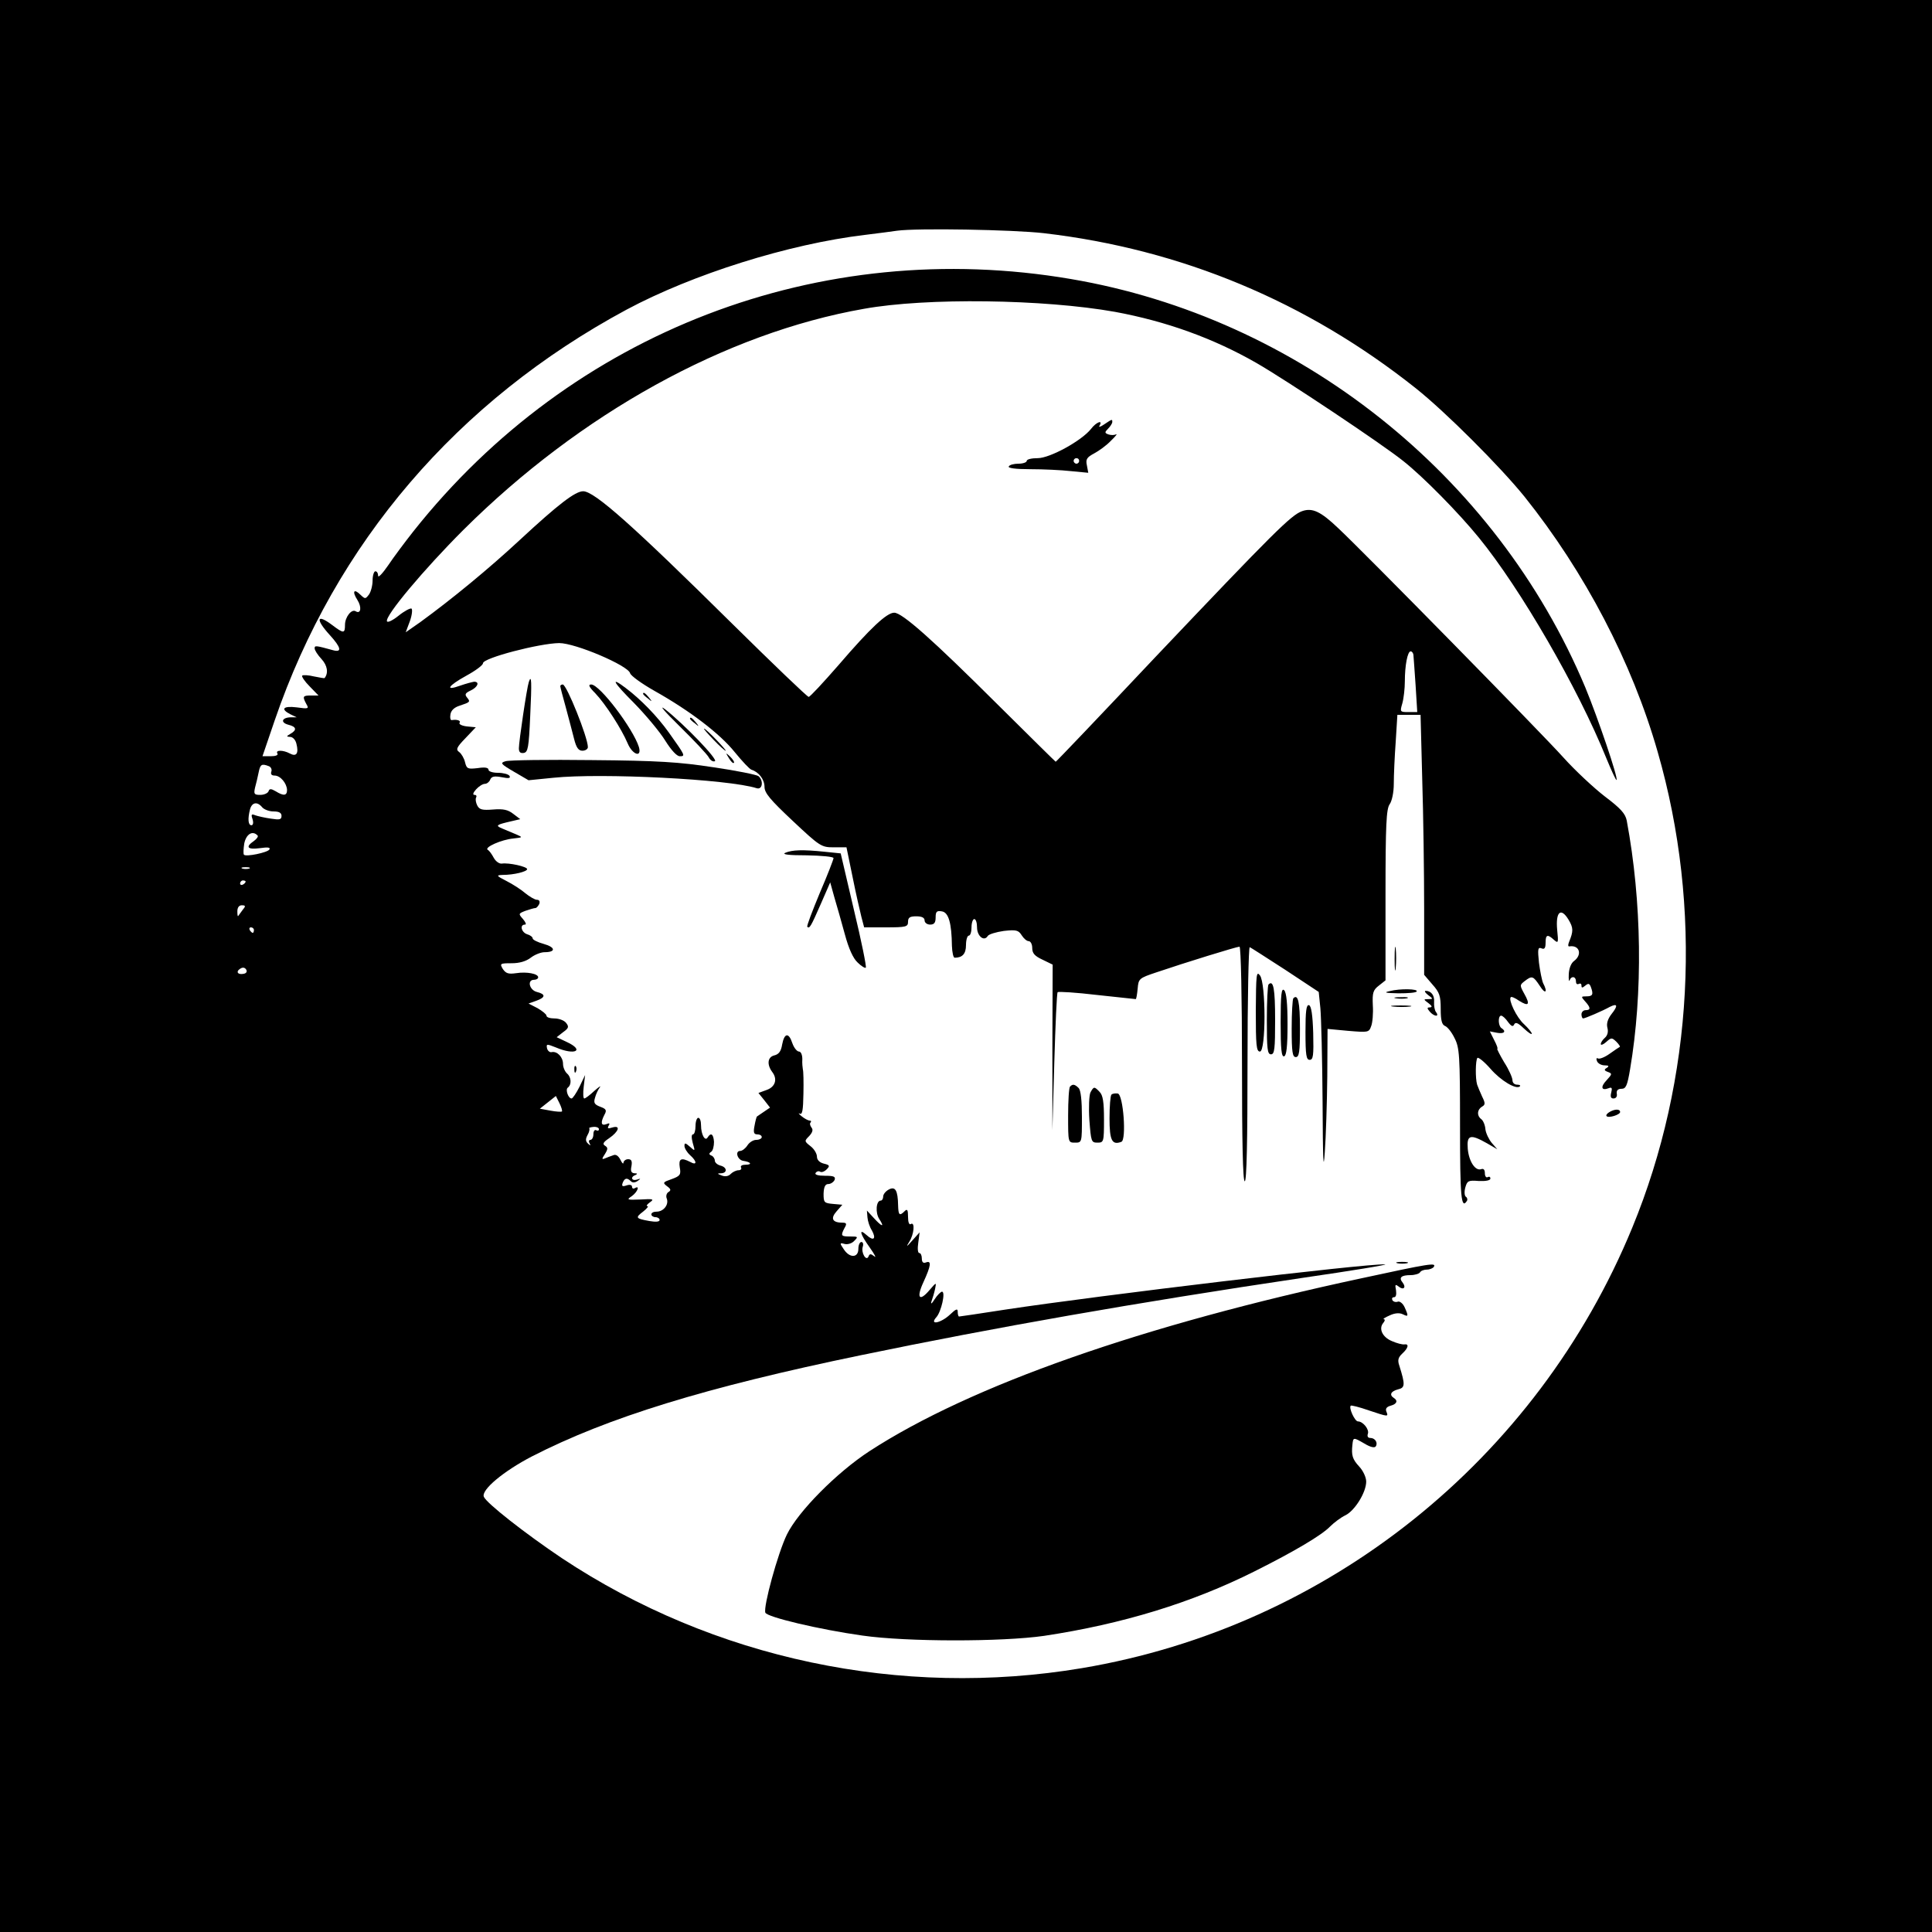 <?xml version="1.0" standalone="no"?>
<!DOCTYPE svg PUBLIC "-//W3C//DTD SVG 20010904//EN"
 "http://www.w3.org/TR/2001/REC-SVG-20010904/DTD/svg10.dtd">
<svg version="1.0" xmlns="http://www.w3.org/2000/svg"
 width="700pt" height="700pt" viewBox="0 0 700 700"
 preserveAspectRatio="xMidYMid meet">
<g transform="translate(0,700) scale(0.1,-0.1)"
fill="#000000" stroke="none">
<path d="M0 3500 l0 -3500 3500 0 3500 0 0 3500 0 3500 -3500 0 -3500 0 0
-3500z m3783 2655 c497 -58 952 -248 1347 -562 108 -86 305 -283 394 -393 218
-273 389 -599 482 -924 163 -565 130 -1185 -92 -1724 -346 -841 -1102 -1446
-1994 -1596 -656 -110 -1334 33 -1885 399 -131 88 -273 199 -282 222 -10 25
72 93 174 146 275 141 627 250 1193 367 483 100 994 190 1599 280 179 26 314
48 299 49 -70 3 -1033 -112 -1376 -164 -89 -14 -165 -25 -167 -25 -3 0 -5 8
-5 17 0 13 -6 11 -28 -10 -33 -31 -77 -40 -49 -9 17 19 34 92 20 92 -4 0 -17
-12 -27 -28 -10 -16 -15 -19 -11 -7 4 11 10 31 13 45 5 25 5 25 -20 -4 -37
-44 -49 -29 -22 29 27 59 30 79 9 71 -10 -4 -15 1 -15 14 0 11 -4 20 -9 20 -6
0 -7 17 -4 37 l5 38 -27 -30 c-20 -23 -23 -24 -11 -5 18 27 22 75 6 65 -6 -4
-10 7 -10 26 0 26 -3 30 -12 21 -19 -19 -23 -15 -24 21 -1 54 -10 70 -34 57
-11 -6 -20 -17 -20 -25 0 -8 -4 -15 -9 -15 -17 0 -20 -45 -5 -67 20 -31 10
-29 -20 4 l-25 27 2 -25 c1 -13 8 -35 16 -47 17 -31 6 -40 -19 -17 -30 27 -24
4 12 -46 17 -24 24 -38 16 -31 -13 10 -17 10 -21 0 -8 -20 -28 13 -21 35 3 9
1 17 -5 17 -6 0 -11 -11 -11 -25 0 -33 -32 -34 -53 -1 -15 22 -15 24 3 19 11
-3 27 2 35 11 15 15 14 16 -14 16 -34 0 -36 2 -21 31 9 15 7 19 -7 19 -37 0
-45 15 -22 41 l21 24 -34 3 c-32 3 -34 5 -34 37 1 25 6 35 17 35 9 0 19 7 23
15 4 12 -3 15 -35 15 -25 0 -38 4 -34 10 4 6 11 8 16 5 5 -4 16 0 24 8 13 13
11 16 -10 21 -16 4 -25 14 -25 25 0 11 -10 28 -23 38 -23 18 -23 19 -5 37 12
13 15 23 8 31 -5 7 -7 15 -3 18 3 4 2 7 -3 7 -6 0 -19 7 -30 16 -10 8 -13 13
-6 9 9 -5 12 13 13 72 1 43 0 83 -2 88 -1 6 -3 22 -2 38 0 15 -5 27 -12 27 -7
0 -18 13 -24 30 -13 40 -29 38 -37 -4 -4 -25 -12 -36 -29 -40 -24 -6 -27 -33
-7 -60 20 -26 11 -54 -20 -65 l-30 -11 21 -26 21 -27 -22 -15 c-13 -9 -24 -16
-25 -17 -2 -1 -6 -16 -9 -33 -5 -25 -3 -32 10 -32 9 0 16 -4 16 -10 0 -5 -9
-10 -20 -10 -11 0 -25 -9 -32 -20 -7 -11 -19 -20 -26 -20 -20 0 -10 -33 11
-36 28 -4 34 -14 8 -14 -12 0 -19 -4 -16 -10 3 -5 -1 -10 -9 -10 -8 0 -21 -6
-28 -13 -8 -9 -21 -11 -33 -6 -17 6 -17 8 -2 8 23 1 22 22 -3 28 -11 3 -20 11
-20 18 0 7 -6 16 -12 18 -10 4 -10 8 -1 14 6 4 10 20 10 36 -2 28 -11 35 -23
16 -9 -16 -24 10 -24 44 0 15 -4 27 -10 27 -5 0 -10 -13 -10 -30 0 -16 -4 -30
-9 -30 -6 0 -6 -12 -1 -31 9 -31 9 -31 -10 -14 -17 15 -20 15 -20 3 0 -8 9
-23 20 -33 26 -23 26 -39 1 -25 -33 17 -43 12 -38 -20 5 -26 1 -31 -29 -42
-32 -11 -34 -13 -17 -26 14 -10 15 -15 5 -21 -7 -4 -10 -15 -6 -24 8 -22 -12
-47 -37 -47 -11 0 -19 -4 -19 -10 0 -5 7 -10 15 -10 8 0 15 -5 15 -10 0 -7
-14 -8 -37 -4 -50 9 -52 12 -23 34 14 11 21 20 16 20 -6 0 -2 6 9 14 16 11 12
13 -34 10 -49 -2 -52 -1 -32 12 21 15 31 41 11 29 -5 -3 -10 -1 -10 5 0 7 -8
9 -20 5 -15 -5 -18 -3 -14 9 7 18 16 20 30 6 6 -6 15 -5 24 1 13 9 12 10 -2 5
-20 -6 -25 10 -5 17 8 4 6 6 -4 6 -12 1 -15 8 -11 26 3 18 0 25 -12 25 -9 0
-16 -6 -17 -12 0 -7 -5 -3 -11 10 -8 15 -17 21 -27 16 -9 -3 -22 -8 -29 -11
-12 -5 -12 -2 0 16 11 18 11 23 0 30 -10 6 -6 13 15 27 35 24 43 48 12 39 -16
-5 -19 -4 -14 6 6 9 3 11 -8 6 -19 -7 -22 5 -7 34 9 16 7 21 -15 29 -21 8 -25
14 -19 33 3 12 11 29 17 37 6 8 -2 3 -19 -12 -17 -16 -33 -28 -37 -28 -4 0 -5
19 -2 43 l5 42 -20 -42 c-12 -24 -25 -43 -29 -43 -12 0 -23 32 -14 39 15 11
13 38 -2 51 -8 7 -15 23 -15 35 0 25 -21 47 -41 43 -7 -2 -15 5 -17 14 -3 16
-1 16 32 3 70 -30 106 -11 39 20 l-36 17 23 18 c21 15 22 20 11 34 -7 9 -26
16 -42 16 -16 0 -29 4 -29 10 0 5 -15 17 -32 27 l-33 17 28 10 c34 12 35 24 2
32 -27 7 -36 44 -10 44 8 0 15 4 15 9 0 13 -41 21 -80 15 -28 -4 -37 -1 -48
15 -12 20 -10 21 32 21 28 0 52 7 69 20 14 11 37 20 50 20 42 0 40 18 -3 30
-22 6 -40 15 -40 20 0 5 -9 12 -20 15 -21 7 -28 35 -8 35 6 0 3 8 -7 20 -17
19 -17 20 9 30 15 5 31 10 36 10 4 0 10 7 14 15 3 9 0 15 -9 15 -7 0 -26 11
-42 24 -15 13 -46 33 -68 44 -37 19 -38 21 -14 22 41 0 89 12 89 21 0 9 -66
24 -92 20 -9 -1 -22 8 -29 21 -7 13 -16 26 -22 29 -13 9 50 37 93 41 35 4 35
4 10 15 -14 6 -36 15 -50 21 -27 11 -22 14 35 27 l30 7 -25 19 c-19 15 -36 19
-73 16 -39 -3 -50 -1 -58 15 -5 10 -7 23 -4 28 3 6 1 10 -6 10 -7 0 -5 8 6 20
10 11 24 20 32 20 7 0 16 7 19 15 5 12 15 14 42 9 25 -5 33 -4 28 5 -4 6 -23
11 -42 11 -19 0 -34 5 -34 11 0 8 -14 10 -39 6 -36 -4 -40 -3 -46 21 -3 14
-13 31 -21 37 -13 9 -10 17 22 50 l38 40 -32 3 c-18 2 -30 8 -27 13 6 8 -8 13
-28 10 -5 -1 -7 8 -5 20 2 15 14 26 33 32 39 13 40 14 27 30 -9 11 -6 16 13
25 26 12 34 32 13 32 -7 -1 -30 -7 -50 -14 -58 -21 -45 -1 22 36 33 18 60 38
60 45 0 19 204 72 276 73 59 0 249 -81 257 -109 2 -9 42 -38 88 -64 130 -73
238 -156 291 -222 27 -33 54 -62 61 -64 26 -8 47 -35 47 -62 0 -22 20 -46 102
-123 99 -93 104 -96 149 -96 l46 0 22 -107 c12 -60 27 -125 32 -145 l10 -38
79 0 c73 0 80 2 80 20 0 16 7 20 30 20 20 0 30 -5 30 -15 0 -8 9 -15 20 -15
15 0 20 7 20 26 0 21 4 25 22 22 25 -3 36 -43 37 -125 1 -24 5 -43 10 -43 28
0 41 14 41 46 0 19 5 34 10 34 6 0 10 14 10 30 0 17 5 30 10 30 6 0 10 -14 10
-30 0 -32 26 -53 39 -31 4 6 30 14 58 18 45 5 53 3 65 -16 7 -11 18 -21 25
-21 7 0 13 -11 13 -25 0 -19 9 -29 37 -42 l37 -18 -1 -300 0 -300 7 248 c4
136 9 249 12 252 3 3 67 -1 143 -10 75 -8 138 -15 140 -15 2 0 5 17 7 38 3 36
5 38 68 59 103 35 291 93 301 93 5 0 9 -184 9 -425 0 -277 3 -425 10 -425 7 0
10 149 10 426 0 234 4 424 8 422 4 -1 62 -39 129 -82 l121 -80 6 -59 c3 -33 7
-186 8 -341 1 -212 3 -256 8 -181 4 55 8 178 9 274 l1 173 75 -7 c72 -6 75 -6
83 17 5 12 8 47 6 76 -2 45 1 55 22 71 l24 19 0 309 c0 256 3 312 15 329 8 11
15 42 15 74 0 30 3 99 7 153 l6 97 42 0 42 0 6 -232 c4 -128 7 -340 7 -472 l0
-238 30 -35 c26 -29 30 -42 30 -89 0 -40 4 -56 15 -61 9 -3 25 -23 35 -44 18
-35 20 -60 20 -319 0 -256 4 -304 25 -271 3 5 1 12 -4 15 -5 4 -6 18 -2 33 7
25 11 27 49 24 26 -1 42 2 42 9 0 6 -4 8 -10 5 -5 -3 -10 3 -10 14 0 13 -5 18
-13 15 -21 -8 -45 27 -49 74 -4 50 9 54 69 20 l38 -22 -20 23 c-10 12 -21 34
-23 49 -1 15 -8 32 -15 37 -17 13 -15 34 2 45 13 7 13 13 1 37 -7 15 -15 35
-18 43 -7 23 -6 89 1 97 4 3 25 -14 47 -39 38 -44 94 -77 107 -64 3 3 -1 6
-10 6 -10 0 -17 7 -17 16 0 9 -13 39 -30 65 -16 27 -27 49 -25 49 3 0 -2 14
-11 31 l-16 32 26 -5 c26 -5 35 5 16 17 -12 8 -13 45 -1 45 5 0 16 -10 25 -23
12 -16 18 -18 22 -9 5 10 14 6 35 -14 16 -15 29 -24 29 -19 0 4 -13 20 -28 34
-27 24 -58 89 -48 98 2 3 16 -3 30 -13 35 -22 41 -14 19 25 -17 31 -17 32 1
46 27 21 31 19 55 -17 20 -32 30 -24 12 10 -4 9 -11 43 -15 74 -5 49 -4 57 9
52 11 -5 15 1 15 20 0 30 7 32 30 11 16 -14 17 -12 12 36 -6 65 13 83 41 37
18 -30 18 -42 2 -81 -4 -10 -4 -17 1 -16 37 6 48 -30 17 -53 -11 -8 -18 -27
-19 -48 -1 -19 1 -29 3 -22 6 17 23 15 23 -4 0 -8 4 -12 10 -9 6 3 10 1 10 -6
0 -9 3 -9 14 0 11 9 15 8 20 -5 10 -27 7 -34 -16 -34 -20 0 -20 -1 -5 -18 21
-23 21 -32 2 -32 -8 0 -15 -7 -15 -15 0 -8 3 -15 6 -15 7 0 70 27 97 42 28 14
30 4 6 -26 -14 -18 -19 -35 -15 -50 4 -15 0 -28 -9 -36 -8 -7 -15 -17 -15 -23
0 -5 9 -2 20 8 18 16 20 16 36 1 9 -9 15 -18 13 -19 -2 -1 -19 -12 -37 -25
-18 -13 -37 -20 -42 -17 -6 3 -7 -1 -4 -9 3 -9 16 -16 28 -16 15 0 17 -3 8 -9
-11 -6 -10 -10 4 -15 16 -6 15 -8 -5 -30 -23 -24 -19 -39 7 -29 12 5 14 1 10
-15 -4 -15 -2 -22 8 -22 9 0 14 7 12 17 -2 12 4 18 17 18 16 0 21 11 31 70 47
277 43 608 -12 902 -5 25 -22 44 -79 87 -39 30 -108 94 -151 142 -76 85 -721
742 -815 830 -64 61 -94 75 -131 62 -40 -14 -103 -77 -533 -530 -196 -208
-358 -378 -360 -378 -1 0 -96 94 -211 208 -235 234 -345 332 -374 332 -27 0
-86 -55 -202 -190 -55 -63 -103 -115 -108 -115 -5 0 -129 119 -277 265 -358
354 -499 480 -540 480 -29 0 -91 -48 -228 -175 -114 -106 -248 -216 -362 -299
l-53 -37 15 40 c8 22 10 43 6 46 -5 2 -26 -9 -47 -26 -21 -17 -40 -26 -42 -20
-7 20 134 188 277 331 423 421 950 713 1451 801 227 41 652 35 910 -11 184
-34 355 -95 512 -185 108 -62 456 -294 533 -356 71 -56 201 -188 274 -278 150
-184 358 -543 461 -798 19 -46 35 -81 37 -79 7 6 -68 226 -113 335 -323 771
-1040 1340 -1864 1480 -908 155 -1809 -191 -2382 -914 -30 -38 -72 -94 -92
-124 -20 -29 -36 -46 -36 -37 0 9 -4 16 -10 16 -5 0 -10 -15 -10 -33 0 -18 -6
-41 -13 -51 -13 -17 -14 -17 -31 -1 -24 24 -31 12 -11 -19 16 -25 13 -52 -6
-41 -15 10 -39 -21 -39 -49 0 -32 -5 -32 -46 -1 -57 43 -62 22 -9 -36 41 -45
45 -64 12 -55 -62 17 -67 18 -67 7 0 -7 11 -24 25 -39 21 -23 26 -50 11 -69
-1 -1 -18 2 -38 6 -20 5 -40 6 -43 3 -3 -3 9 -21 27 -39 l32 -33 -27 0 c-30 0
-32 -3 -17 -31 10 -17 8 -18 -35 -12 -49 6 -60 -6 -23 -25 l23 -11 -22 0 c-32
-1 -38 -19 -8 -27 29 -7 32 -19 7 -33 -15 -9 -15 -10 -1 -11 10 0 20 -11 23
-25 9 -35 0 -48 -24 -35 -24 13 -53 13 -45 0 4 -6 -6 -10 -24 -10 l-30 0 44
129 c220 643 662 1159 1275 1489 239 128 587 238 865 271 50 6 101 13 115 15
72 10 419 4 533 -9z m1338 -1527 c1 -7 4 -57 8 -111 l6 -97 -32 0 c-31 0 -31
1 -22 32 5 18 9 54 9 79 0 59 10 109 21 109 5 0 9 -6 10 -12z m-4147 -404 c8
-3 12 -12 9 -20 -3 -9 1 -14 12 -14 21 0 44 -28 45 -52 0 -21 -12 -23 -41 -5
-17 10 -23 10 -26 0 -3 -7 -16 -13 -30 -13 -22 0 -24 3 -19 26 4 15 10 39 13
55 6 30 11 33 37 23z m-24 -149 c7 -8 25 -15 41 -15 20 0 29 -5 29 -16 0 -14
-7 -15 -39 -10 -22 3 -47 9 -56 12 -14 6 -16 3 -10 -14 4 -13 2 -22 -4 -22
-12 0 -14 23 -5 58 7 25 26 29 44 7z m-17 -102 c4 -3 -2 -12 -13 -20 -32 -22
-24 -32 22 -26 28 4 39 3 34 -5 -7 -11 -84 -27 -92 -19 -3 3 -2 21 1 41 7 34
30 48 48 29z m-30 -120 c-7 -2 -19 -2 -25 0 -7 3 -2 5 12 5 14 0 19 -2 13 -5z
m-13 -47 c0 -3 -4 -8 -10 -11 -5 -3 -10 -1 -10 4 0 6 5 11 10 11 6 0 10 -2 10
-4z m-11 -103 c-7 -10 -15 -20 -16 -22 -2 -2 -3 5 -3 17 0 14 6 22 16 22 14 0
15 -3 3 -17z m41 -73 c0 -5 -2 -10 -4 -10 -3 0 -8 5 -11 10 -3 6 -1 10 4 10 6
0 11 -4 11 -10z m-36 -158 c-22 -5 -31 7 -14 18 9 6 17 5 22 -3 4 -7 1 -13 -8
-15z m1152 -499 c-2 -2 -21 -1 -42 3 l-38 7 29 23 29 23 13 -26 c7 -14 11 -28
9 -30z m134 -64 c0 -6 -4 -7 -10 -4 -5 3 -10 -3 -10 -14 0 -12 -5 -21 -11 -21
-5 0 -7 -6 -3 -12 5 -10 4 -10 -5 -2 -10 9 -10 17 -2 32 6 10 8 21 6 24 -2 2
5 4 15 5 11 1 20 -3 20 -8z"/>
<path d="M4000 5462 c-13 -9 -21 -11 -16 -4 13 22 -12 13 -31 -12 -34 -43
-149 -106 -193 -106 -22 0 -40 -4 -40 -10 0 -5 -13 -10 -29 -10 -17 0 -33 -4
-36 -10 -4 -6 24 -10 78 -10 46 0 112 -3 147 -7 l63 -6 -5 27 c-5 22 0 29 26
43 17 9 45 29 61 46 17 16 25 27 18 23 -6 -3 -18 -3 -27 0 -14 5 -14 8 -1 21
8 8 15 19 15 24 0 11 0 11 -30 -9z m-90 -132 c0 -5 -4 -10 -10 -10 -5 0 -10 5
-10 10 0 6 5 10 10 10 6 0 10 -4 10 -10z"/>
<path d="M1916 4529 c-7 -20 -36 -216 -36 -240 0 -14 5 -19 18 -17 15 3 18 20
23 133 6 125 5 154 -5 124z"/>
<path d="M2298 4452 c42 -43 93 -104 112 -135 22 -35 42 -57 53 -57 21 0 20 2
-39 85 -42 59 -102 121 -158 163 -57 43 -44 20 32 -56z"/>
<path d="M2030 4514 c0 -3 9 -38 20 -77 11 -40 24 -91 30 -114 8 -32 16 -43
30 -43 11 0 20 6 20 13 0 35 -77 227 -91 227 -5 0 -9 -3 -9 -6z"/>
<path d="M2157 4488 c37 -39 95 -129 117 -181 17 -41 52 -54 41 -14 -21 67
-142 227 -173 227 -12 0 -8 -9 15 -32z"/>
<path d="M2330 4486 c0 -2 8 -10 18 -17 15 -13 16 -12 3 4 -13 16 -21 21 -21
13z"/>
<path d="M2461 4370 c53 -52 101 -103 107 -114 5 -10 15 -17 22 -14 14 4 -110
133 -180 188 -25 19 -2 -8 51 -60z"/>
<path d="M2500 4396 c0 -2 8 -10 18 -17 15 -13 16 -12 3 4 -13 16 -21 21 -21
13z"/>
<path d="M2585 4320 c21 -22 41 -40 44 -40 3 0 -13 18 -34 40 -21 22 -41 40
-44 40 -3 0 13 -18 34 -40z"/>
<path d="M2641 4253 c7 -12 15 -20 18 -17 3 2 -3 12 -13 22 -17 16 -18 16 -5
-5z"/>
<path d="M1832 4242 c-21 -6 -18 -10 30 -38 l53 -31 90 9 c173 18 635 -5 737
-38 21 -6 25 28 6 44 -7 5 -80 20 -163 32 -124 19 -201 24 -440 26 -159 2
-300 0 -313 -4z"/>
<path d="M2845 3910 c-13 -6 14 -9 78 -9 53 -1 97 -5 97 -10 0 -5 -22 -62 -50
-127 -27 -65 -48 -120 -45 -122 8 -8 13 1 49 83 l34 78 15 -54 c9 -30 26 -90
38 -134 14 -52 30 -88 47 -103 13 -13 27 -21 29 -18 3 3 -16 97 -43 209 l-48
205 -59 6 c-77 8 -117 7 -142 -4z"/>
<path d="M5053 3525 c0 -38 2 -53 4 -32 2 20 2 52 0 70 -2 17 -4 1 -4 -38z"/>
<path d="M4550 3338 c0 -125 2 -148 15 -148 22 0 22 247 0 276 -13 17 -14 3
-15 -128z"/>
<path d="M4596 3433 c-3 -3 -6 -62 -6 -130 0 -103 2 -123 15 -123 13 0 15 20
15 124 0 114 -6 147 -24 129z"/>
<path d="M4640 3296 c0 -98 3 -127 13 -123 8 3 12 35 12 115 0 76 -4 115 -12
124 -10 10 -13 -14 -13 -116z"/>
<path d="M5035 3409 c-23 -5 -16 -7 32 -8 34 0 64 2 66 7 6 9 -59 11 -98 1z"/>
<path d="M5174 3395 c19 -14 19 -15 1 -15 -18 0 -18 -1 1 -15 13 -10 14 -14 5
-15 -11 0 -11 -3 -1 -15 15 -18 37 -21 23 -2 -5 6 -8 23 -7 37 2 24 -11 40
-31 40 -5 -1 -1 -7 9 -15z"/>
<path d="M4686 3383 c-3 -3 -6 -53 -6 -110 0 -85 3 -103 15 -103 12 0 15 18
15 104 0 96 -7 126 -24 109z"/>
<path d="M5058 3383 c12 -2 30 -2 40 0 9 3 -1 5 -23 4 -22 0 -30 -2 -17 -4z"/>
<path d="M4730 3261 c0 -84 3 -101 15 -101 13 0 15 15 13 97 -2 66 -7 98 -15
101 -10 3 -13 -21 -13 -97z"/>
<path d="M5048 3353 c18 -2 45 -2 60 0 15 2 0 4 -33 4 -33 0 -45 -2 -27 -4z"/>
<path d="M2081 3124 c0 -11 3 -14 6 -6 3 7 2 16 -1 19 -3 4 -6 -2 -5 -13z"/>
<path d="M3877 3063 c-4 -3 -7 -51 -7 -105 0 -98 0 -98 25 -98 25 0 25 0 25
93 0 59 -4 97 -12 105 -14 14 -22 15 -31 5z"/>
<path d="M3951 3042 c-5 -10 -7 -55 -4 -100 6 -78 7 -82 29 -82 23 0 24 2 24
84 0 64 -4 88 -16 100 -19 20 -21 20 -33 -2z"/>
<path d="M4027 3034 c-4 -4 -7 -43 -7 -86 0 -80 9 -98 43 -85 19 7 7 171 -13
175 -9 1 -19 0 -23 -4z"/>
<path d="M5830 2970 c-8 -5 -12 -11 -9 -14 7 -8 49 5 49 15 0 12 -21 11 -40
-1z"/>
<path d="M5063 2423 c9 -2 25 -2 35 0 9 3 1 5 -18 5 -19 0 -27 -2 -17 -5z"/>
<path d="M4935 2369 c-795 -170 -1419 -389 -1785 -627 -118 -77 -258 -218
-299 -302 -33 -68 -86 -262 -78 -283 6 -16 195 -61 352 -83 160 -23 505 -23
658 -1 285 43 535 120 761 233 148 74 245 132 275 163 14 14 39 33 56 41 34
17 75 83 75 122 0 15 -11 39 -25 54 -25 27 -29 41 -25 79 3 28 3 28 43 5 23
-14 38 -17 42 -10 8 13 -3 30 -20 30 -9 0 -12 6 -9 15 6 15 -17 45 -36 45 -11
0 -34 49 -26 57 2 2 31 -5 65 -17 72 -24 72 -24 64 -4 -4 10 1 17 16 21 22 6
27 18 11 28 -17 11 -11 24 15 31 26 6 27 16 5 86 -7 20 -4 30 11 44 22 20 25
36 7 33 -7 -1 -27 4 -45 12 -34 14 -49 45 -31 66 6 7 7 13 2 13 -5 1 5 7 21
14 19 9 36 10 48 4 20 -10 21 -7 6 26 -6 13 -17 22 -24 20 -7 -3 -16 -1 -20 5
-3 6 -1 11 6 11 7 0 9 10 7 25 -4 21 -3 23 9 14 18 -15 29 -4 15 14 -15 18 -5
27 29 27 15 0 31 5 34 10 3 6 15 10 25 10 10 0 22 5 25 10 10 16 -15 12 -260
-41z"/>
</g>
</svg>
